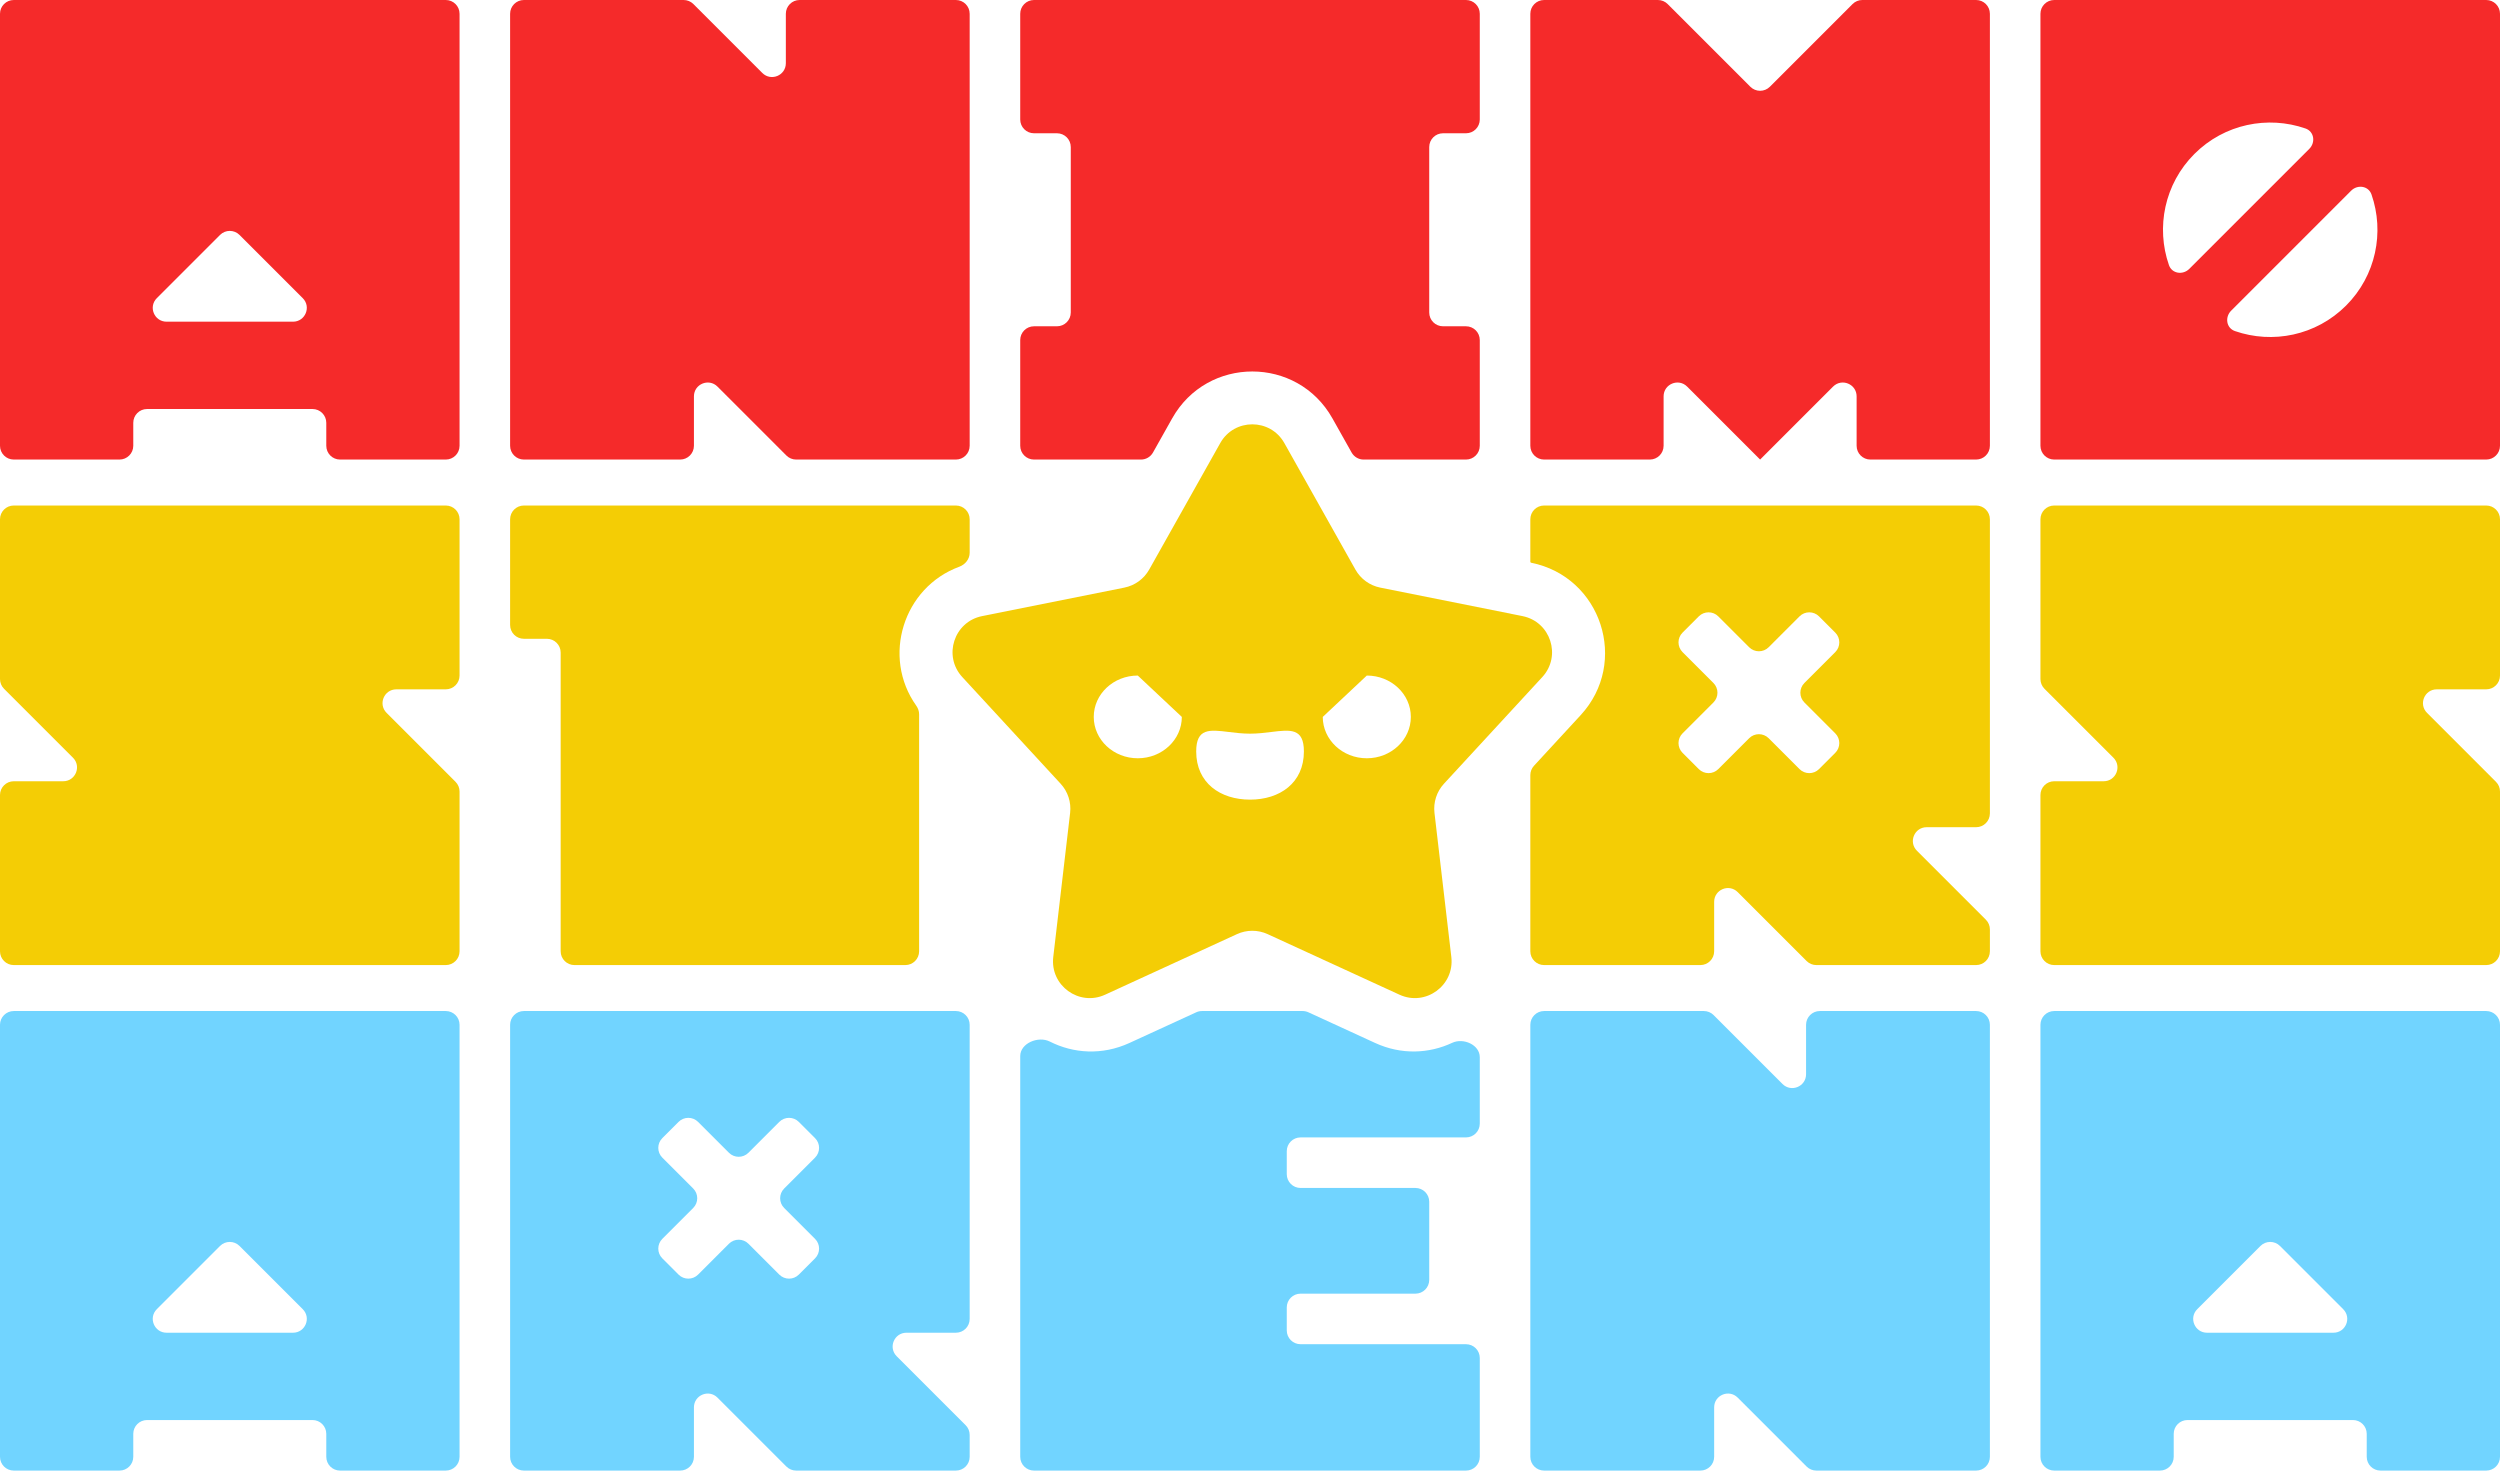 <svg width="766" height="451" viewBox="0 0 766 451" fill="none" xmlns="http://www.w3.org/2000/svg">
<path fill-rule="evenodd" clip-rule="evenodd" d="M140.809 4.224C140.809 1.891 138.918 0 136.585 0H4.224C1.891 0 0 1.891 0 4.224V136.585C0 138.918 1.891 140.809 4.224 140.809H36.61C38.943 140.809 40.835 138.918 40.835 136.585V129.544C40.835 127.211 42.726 125.32 45.059 125.32H95.75C98.083 125.32 99.974 127.211 99.974 129.544V136.585C99.974 138.918 101.866 140.809 104.199 140.809H136.585C138.918 140.809 140.809 138.918 140.809 136.585V4.224ZM51.033 98.566C47.269 98.566 45.385 94.016 48.046 91.355L67.417 71.984C69.067 70.334 71.742 70.334 73.391 71.984L92.763 91.355C95.424 94.016 93.539 98.566 89.776 98.566H51.033Z" fill="#F52A2A"/>
<path fill-rule="evenodd" clip-rule="evenodd" d="M209.463 9.91821e-05C210.584 9.91821e-05 211.658 0.445 212.45 1.237L233.572 22.359C236.233 25.02 240.783 23.135 240.783 19.372V4.224C240.783 1.891 242.674 9.91821e-05 245.007 9.91821e-05H292.882C295.215 9.91821e-05 297.107 1.891 297.107 4.224V136.585C297.107 138.918 295.215 140.809 292.882 140.809H243.941C242.821 140.809 241.746 140.364 240.954 139.572L219.833 118.45C217.172 115.789 212.621 117.674 212.621 121.437V136.585C212.621 138.918 210.73 140.809 208.397 140.809H160.522C158.189 140.809 156.298 138.918 156.298 136.585V4.224C156.298 1.891 158.189 9.91821e-05 160.522 9.91821e-05H209.463Z" fill="#F52A2A"/>
<path fill-rule="evenodd" clip-rule="evenodd" d="M312.596 4.224C312.596 1.891 314.487 9.91821e-05 316.82 9.91821e-05H449.18C451.513 9.91821e-05 453.405 1.891 453.405 4.224V36.611C453.405 38.944 451.513 40.835 449.18 40.835H442.14C439.807 40.835 437.916 42.726 437.916 45.059V95.75C437.916 98.083 439.807 99.974 442.14 99.974H449.18C451.513 99.974 453.405 101.866 453.405 104.199V136.585C453.405 138.918 451.513 140.809 449.18 140.809H417.818C416.291 140.809 414.883 139.985 414.135 138.654L408.257 128.19C397.494 109.032 369.914 109.032 359.152 128.19L353.273 138.654C352.525 139.985 351.117 140.809 349.59 140.809H316.82C314.487 140.809 312.596 138.918 312.596 136.585V104.199C312.596 101.866 314.487 99.974 316.82 99.974H323.86C326.193 99.974 328.085 98.083 328.085 95.75L328.085 45.059C328.085 42.726 326.193 40.835 323.86 40.835H316.82C314.487 40.835 312.596 38.944 312.596 36.611V4.224Z" fill="#F52A2A"/>
<path fill-rule="evenodd" clip-rule="evenodd" d="M507.978 9.91821e-05C509.098 9.91821e-05 510.173 0.445 510.965 1.237L536.311 26.583C537.96 28.233 540.635 28.233 542.285 26.583L567.63 1.237C568.423 0.445 569.497 9.91821e-05 570.617 9.91821e-05H605.478C607.811 9.91821e-05 609.702 1.891 609.702 4.224V136.585C609.702 138.918 607.811 140.809 605.478 140.809H573.092C570.759 140.809 568.868 138.918 568.868 136.585V121.437C568.868 117.674 564.317 115.789 561.656 118.45L539.298 140.809C539.298 140.809 539.298 140.809 539.298 140.809C539.298 140.809 539.298 140.809 539.298 140.809L516.939 118.45C514.278 115.789 509.728 117.674 509.728 121.437V136.585C509.728 138.918 507.837 140.809 505.504 140.809H473.118C470.785 140.809 468.893 138.918 468.893 136.585V4.224C468.893 1.891 470.785 9.91821e-05 473.118 9.91821e-05H507.978Z" fill="#F52A2A"/>
<path fill-rule="evenodd" clip-rule="evenodd" d="M766 4.224C766 1.891 764.109 0 761.776 0H629.415C627.082 0 625.191 1.891 625.191 4.224V136.585C625.191 138.918 627.082 140.809 629.415 140.809H761.776C764.109 140.809 766 138.918 766 136.585V4.224ZM718.829 93.638C709.62 102.847 696.304 105.447 684.777 101.437C682.125 100.515 681.644 97.175 683.629 95.189L720.38 58.438C722.366 56.453 725.706 56.934 726.628 59.585C730.638 71.113 728.038 84.429 718.829 93.638ZM672.362 47.171C663.153 56.38 660.553 69.696 664.563 81.224C665.485 83.875 668.825 84.356 670.811 82.371L707.562 45.62C709.547 43.634 709.066 40.294 706.415 39.372C694.887 35.362 681.571 37.962 672.362 47.171Z" fill="#F52A2A"/>
<path fill-rule="evenodd" clip-rule="evenodd" d="M140.809 314.004C140.809 311.671 138.918 309.78 136.585 309.78H4.224C1.891 309.78 0 311.671 0 314.004V446.364C0 448.697 1.891 450.588 4.224 450.588H36.61C38.943 450.588 40.835 448.697 40.835 446.364V439.324C40.835 436.991 42.726 435.099 45.059 435.099H95.75C98.083 435.099 99.974 436.991 99.974 439.324V446.364C99.974 448.697 101.866 450.588 104.199 450.588H136.585C138.918 450.588 140.809 448.697 140.809 446.364V314.004ZM51.033 408.346C47.269 408.346 45.385 403.795 48.046 401.134L67.417 381.763C69.067 380.113 71.742 380.113 73.391 381.763L92.763 401.134C95.424 403.795 93.539 408.346 89.776 408.346H51.033Z" fill="#71D4FF"/>
<path fill-rule="evenodd" clip-rule="evenodd" d="M156.298 314.004C156.298 311.671 158.189 309.78 160.522 309.78H292.882C295.215 309.78 297.107 311.671 297.107 314.004V404.121C297.107 406.454 295.215 408.346 292.882 408.346H277.735C273.972 408.346 272.087 412.896 274.748 415.557L295.869 436.678C296.662 437.47 297.107 438.545 297.107 439.665V446.364C297.107 448.697 295.215 450.588 292.882 450.588H243.941C242.821 450.588 241.746 450.143 240.954 449.351L219.833 428.23C217.172 425.569 212.621 427.453 212.621 431.217V446.364C212.621 448.697 210.73 450.588 208.397 450.588H160.522C158.189 450.588 156.298 448.697 156.298 446.364V314.004ZM202.935 354.697C201.286 353.047 201.286 350.373 202.935 348.723L207.914 343.745C209.563 342.095 212.238 342.095 213.888 343.745L223.347 353.204C224.996 354.853 227.671 354.853 229.321 353.204L238.78 343.744C240.43 342.095 243.104 342.095 244.754 343.744L249.732 348.723C251.382 350.372 251.382 353.047 249.732 354.697L240.273 364.156C238.623 365.806 238.623 368.48 240.273 370.13L249.732 379.589C251.382 381.238 251.382 383.913 249.732 385.563L244.754 390.541C243.104 392.191 240.429 392.191 238.78 390.541L229.321 381.082C227.671 379.433 224.996 379.433 223.347 381.082L213.888 390.541C212.238 392.19 209.564 392.19 207.914 390.541L202.936 385.562C201.286 383.913 201.286 381.238 202.936 379.588L212.394 370.13C214.044 368.48 214.044 365.806 212.394 364.156L202.935 354.697Z" fill="#71D4FF"/>
<path fill-rule="evenodd" clip-rule="evenodd" d="M321.664 319.134C318.14 317.348 312.596 319.634 312.596 323.586V446.364C312.596 448.697 314.487 450.588 316.82 450.588H449.18C451.513 450.588 453.405 448.697 453.405 446.364V416.09C453.405 413.757 451.513 411.866 449.18 411.866L398.489 411.866C396.156 411.866 394.265 409.975 394.265 407.642V400.601C394.265 398.268 396.156 396.377 398.489 396.377L433.691 396.377C436.024 396.377 437.916 394.486 437.916 392.153V368.215C437.916 365.882 436.024 363.991 433.691 363.991H398.489C396.156 363.991 394.265 362.1 394.265 359.767V352.726C394.265 350.393 396.156 348.502 398.489 348.502L449.18 348.502C451.513 348.502 453.405 346.611 453.405 344.278V323.929C453.405 320.131 448.39 317.91 444.951 319.521C437.9 322.825 429.423 323.276 421.331 319.559L400.882 310.165C400.329 309.911 399.727 309.78 399.119 309.78H368.29C367.681 309.78 367.08 309.911 366.526 310.165L346.077 319.559C337.68 323.417 328.867 322.785 321.664 319.134Z" fill="#71D4FF"/>
<path fill-rule="evenodd" clip-rule="evenodd" d="M522.059 309.78C523.179 309.78 524.254 310.225 525.046 311.017L546.167 332.138C548.828 334.799 553.379 332.915 553.379 329.151V314.004C553.379 311.671 555.27 309.78 557.603 309.78H605.478C607.811 309.78 609.702 311.671 609.702 314.004V446.364C609.702 448.697 607.811 450.588 605.478 450.588H556.536C555.416 450.588 554.342 450.143 553.549 449.351L532.428 428.23C529.767 425.569 525.217 427.453 525.217 431.217V446.364C525.217 448.697 523.326 450.588 520.993 450.588H473.118C470.785 450.588 468.893 448.697 468.893 446.364V314.004C468.893 311.671 470.785 309.78 473.118 309.78H522.059Z" fill="#71D4FF"/>
<path fill-rule="evenodd" clip-rule="evenodd" d="M766 314.004C766 311.671 764.109 309.78 761.776 309.78H629.415C627.082 309.78 625.191 311.671 625.191 314.004V446.364C625.191 448.697 627.082 450.588 629.415 450.588H661.801C664.134 450.588 666.026 448.697 666.026 446.364V439.324C666.026 436.991 667.917 435.099 670.25 435.099H720.941C723.274 435.099 725.165 436.991 725.165 439.324V446.364C725.165 448.697 727.057 450.588 729.39 450.588H761.776C764.109 450.588 766 448.697 766 446.364V314.004ZM676.224 408.346C672.461 408.346 670.576 403.795 673.237 401.134L692.609 381.763C694.258 380.113 696.933 380.113 698.583 381.763L717.954 401.134C720.615 403.795 718.731 408.346 714.967 408.346H676.224Z" fill="#71D4FF"/>
<path fill-rule="evenodd" clip-rule="evenodd" d="M140.809 242.533C140.809 241.412 140.364 240.338 139.572 239.546L118.45 218.424C115.789 215.763 117.674 211.213 121.437 211.213L136.585 211.213C138.918 211.213 140.809 209.322 140.809 206.989L140.809 159.114C140.809 156.781 138.918 154.89 136.585 154.89L4.224 154.89C1.891 154.89 2.13311e-05 156.781 2.12291e-05 159.114L1.90898e-05 208.055C1.90408e-05 209.176 0.445 210.25 1.237 211.042L22.359 232.164C25.02 234.825 23.135 239.375 19.372 239.375L4.224 239.375C1.891 239.375 1.76381e-05 241.266 1.75361e-05 243.599L1.54434e-05 291.474C1.53415e-05 293.807 1.891 295.699 4.224 295.699L136.585 295.699C138.918 295.699 140.809 293.807 140.809 291.474L140.809 242.533Z" fill="#F4CD05"/>
<path fill-rule="evenodd" clip-rule="evenodd" d="M293.925 173.646C295.755 172.972 297.107 171.307 297.107 169.357V159.114C297.107 156.781 295.215 154.89 292.882 154.89H160.522C158.189 154.89 156.298 156.781 156.298 159.114L156.298 191.5C156.298 193.833 158.189 195.724 160.522 195.724L167.563 195.724C169.896 195.724 171.787 197.616 171.787 199.949L171.787 291.474C171.787 293.807 173.678 295.699 176.011 295.699H277.393C279.726 295.699 281.618 293.807 281.618 291.474V218.859C281.618 217.91 281.287 216.992 280.738 216.218C270.091 201.209 276.782 179.955 293.925 173.646Z" fill="#F4CD05"/>
<path fill-rule="evenodd" clip-rule="evenodd" d="M470.012 234.637C469.293 235.417 468.893 236.439 468.893 237.5V291.474C468.893 293.807 470.785 295.699 473.118 295.699L520.993 295.699C523.326 295.699 525.217 293.807 525.217 291.474V276.327C525.217 272.564 529.767 270.679 532.428 273.34L553.549 294.461C554.342 295.254 555.416 295.699 556.536 295.699L605.478 295.699C607.811 295.699 609.702 293.807 609.702 291.474L609.702 284.776C609.702 283.655 609.257 282.581 608.465 281.789L587.344 260.667C584.682 258.006 586.567 253.456 590.331 253.456H605.478C607.811 253.456 609.702 251.565 609.702 249.232L609.702 159.114C609.702 156.781 607.811 154.89 605.478 154.89H473.118C470.785 154.89 468.893 156.781 468.893 159.114V172.124C468.893 172.269 468.996 172.394 469.139 172.423C490.685 176.739 499.207 202.968 484.313 219.124L470.012 234.637ZM515.531 199.807C513.881 198.158 513.881 195.483 515.531 193.833L520.509 188.855C522.159 187.205 524.834 187.205 526.483 188.855L535.942 198.314C537.592 199.964 540.267 199.964 541.916 198.314L551.375 188.855C553.025 187.205 555.7 187.205 557.349 188.855L562.328 193.833C563.977 195.483 563.977 198.158 562.328 199.807L552.869 209.266C551.219 210.916 551.219 213.591 552.869 215.24L562.327 224.699C563.977 226.349 563.977 229.023 562.327 230.673L557.349 235.651C555.699 237.301 553.025 237.301 551.375 235.651L541.916 226.193C540.267 224.543 537.592 224.543 535.942 226.193L526.484 235.651C524.834 237.301 522.159 237.301 520.51 235.651L515.531 230.673C513.882 229.023 513.882 226.349 515.531 224.699L524.99 215.24C526.64 213.591 526.64 210.916 524.99 209.266L515.531 199.807Z" fill="#F4CD05"/>
<path fill-rule="evenodd" clip-rule="evenodd" d="M766 242.533C766 241.412 765.555 240.338 764.763 239.546L743.641 218.424C740.98 215.763 742.865 211.213 746.628 211.213L761.776 211.213C764.109 211.213 766 209.322 766 206.989L766 159.114C766 156.781 764.109 154.89 761.776 154.89L629.415 154.89C627.082 154.89 625.191 156.781 625.191 159.114L625.191 208.055C625.191 209.176 625.636 210.25 626.428 211.042L647.55 232.164C650.211 234.825 648.326 239.375 644.563 239.375L629.415 239.375C627.082 239.375 625.191 241.266 625.191 243.599L625.191 291.474C625.191 293.807 627.082 295.699 629.415 295.699L761.776 295.699C764.109 295.699 766 293.807 766 291.474L766 242.533Z" fill="#F4CD05"/>
<path fill-rule="evenodd" clip-rule="evenodd" d="M373.883 135.761C378.188 128.098 389.22 128.098 393.525 135.761L415.296 174.515C416.905 177.379 419.684 179.398 422.905 180.043L466.49 188.773C475.108 190.499 478.517 200.991 472.559 207.454L442.43 240.135C440.204 242.55 439.142 245.817 439.524 249.08L444.689 293.229C445.711 301.959 436.786 308.443 428.799 304.774L388.406 286.219C385.421 284.848 381.987 284.848 379.002 286.219L338.609 304.774C330.622 308.443 321.697 301.959 322.719 293.229L327.884 249.08C328.266 245.817 327.204 242.55 324.978 240.135L294.849 207.454C288.891 200.991 292.3 190.499 300.918 188.773L344.503 180.043C347.724 179.398 350.503 177.379 352.112 174.515L373.883 135.761ZM362.112 219.662C362.112 226.661 356.071 232.335 348.618 232.335C341.166 232.335 335.125 226.661 335.125 219.662C335.125 212.663 341.166 206.989 348.618 206.989L362.112 219.662ZM405.295 219.662C405.295 226.661 411.337 232.335 418.789 232.335C426.241 232.335 432.283 226.661 432.283 219.662C432.283 212.663 426.241 206.989 418.789 206.989L405.295 219.662ZM389.539 224.278C395.407 223.555 399.515 223.049 399.515 230.25C399.515 239.907 392.128 245.008 383.016 245.008C373.904 245.008 366.516 239.907 366.516 230.25C366.516 223.049 370.625 223.555 376.493 224.278C378.494 224.525 380.699 224.796 383.016 224.796C385.333 224.796 387.538 224.525 389.539 224.278Z" fill="#F4CD05"/>
</svg>
